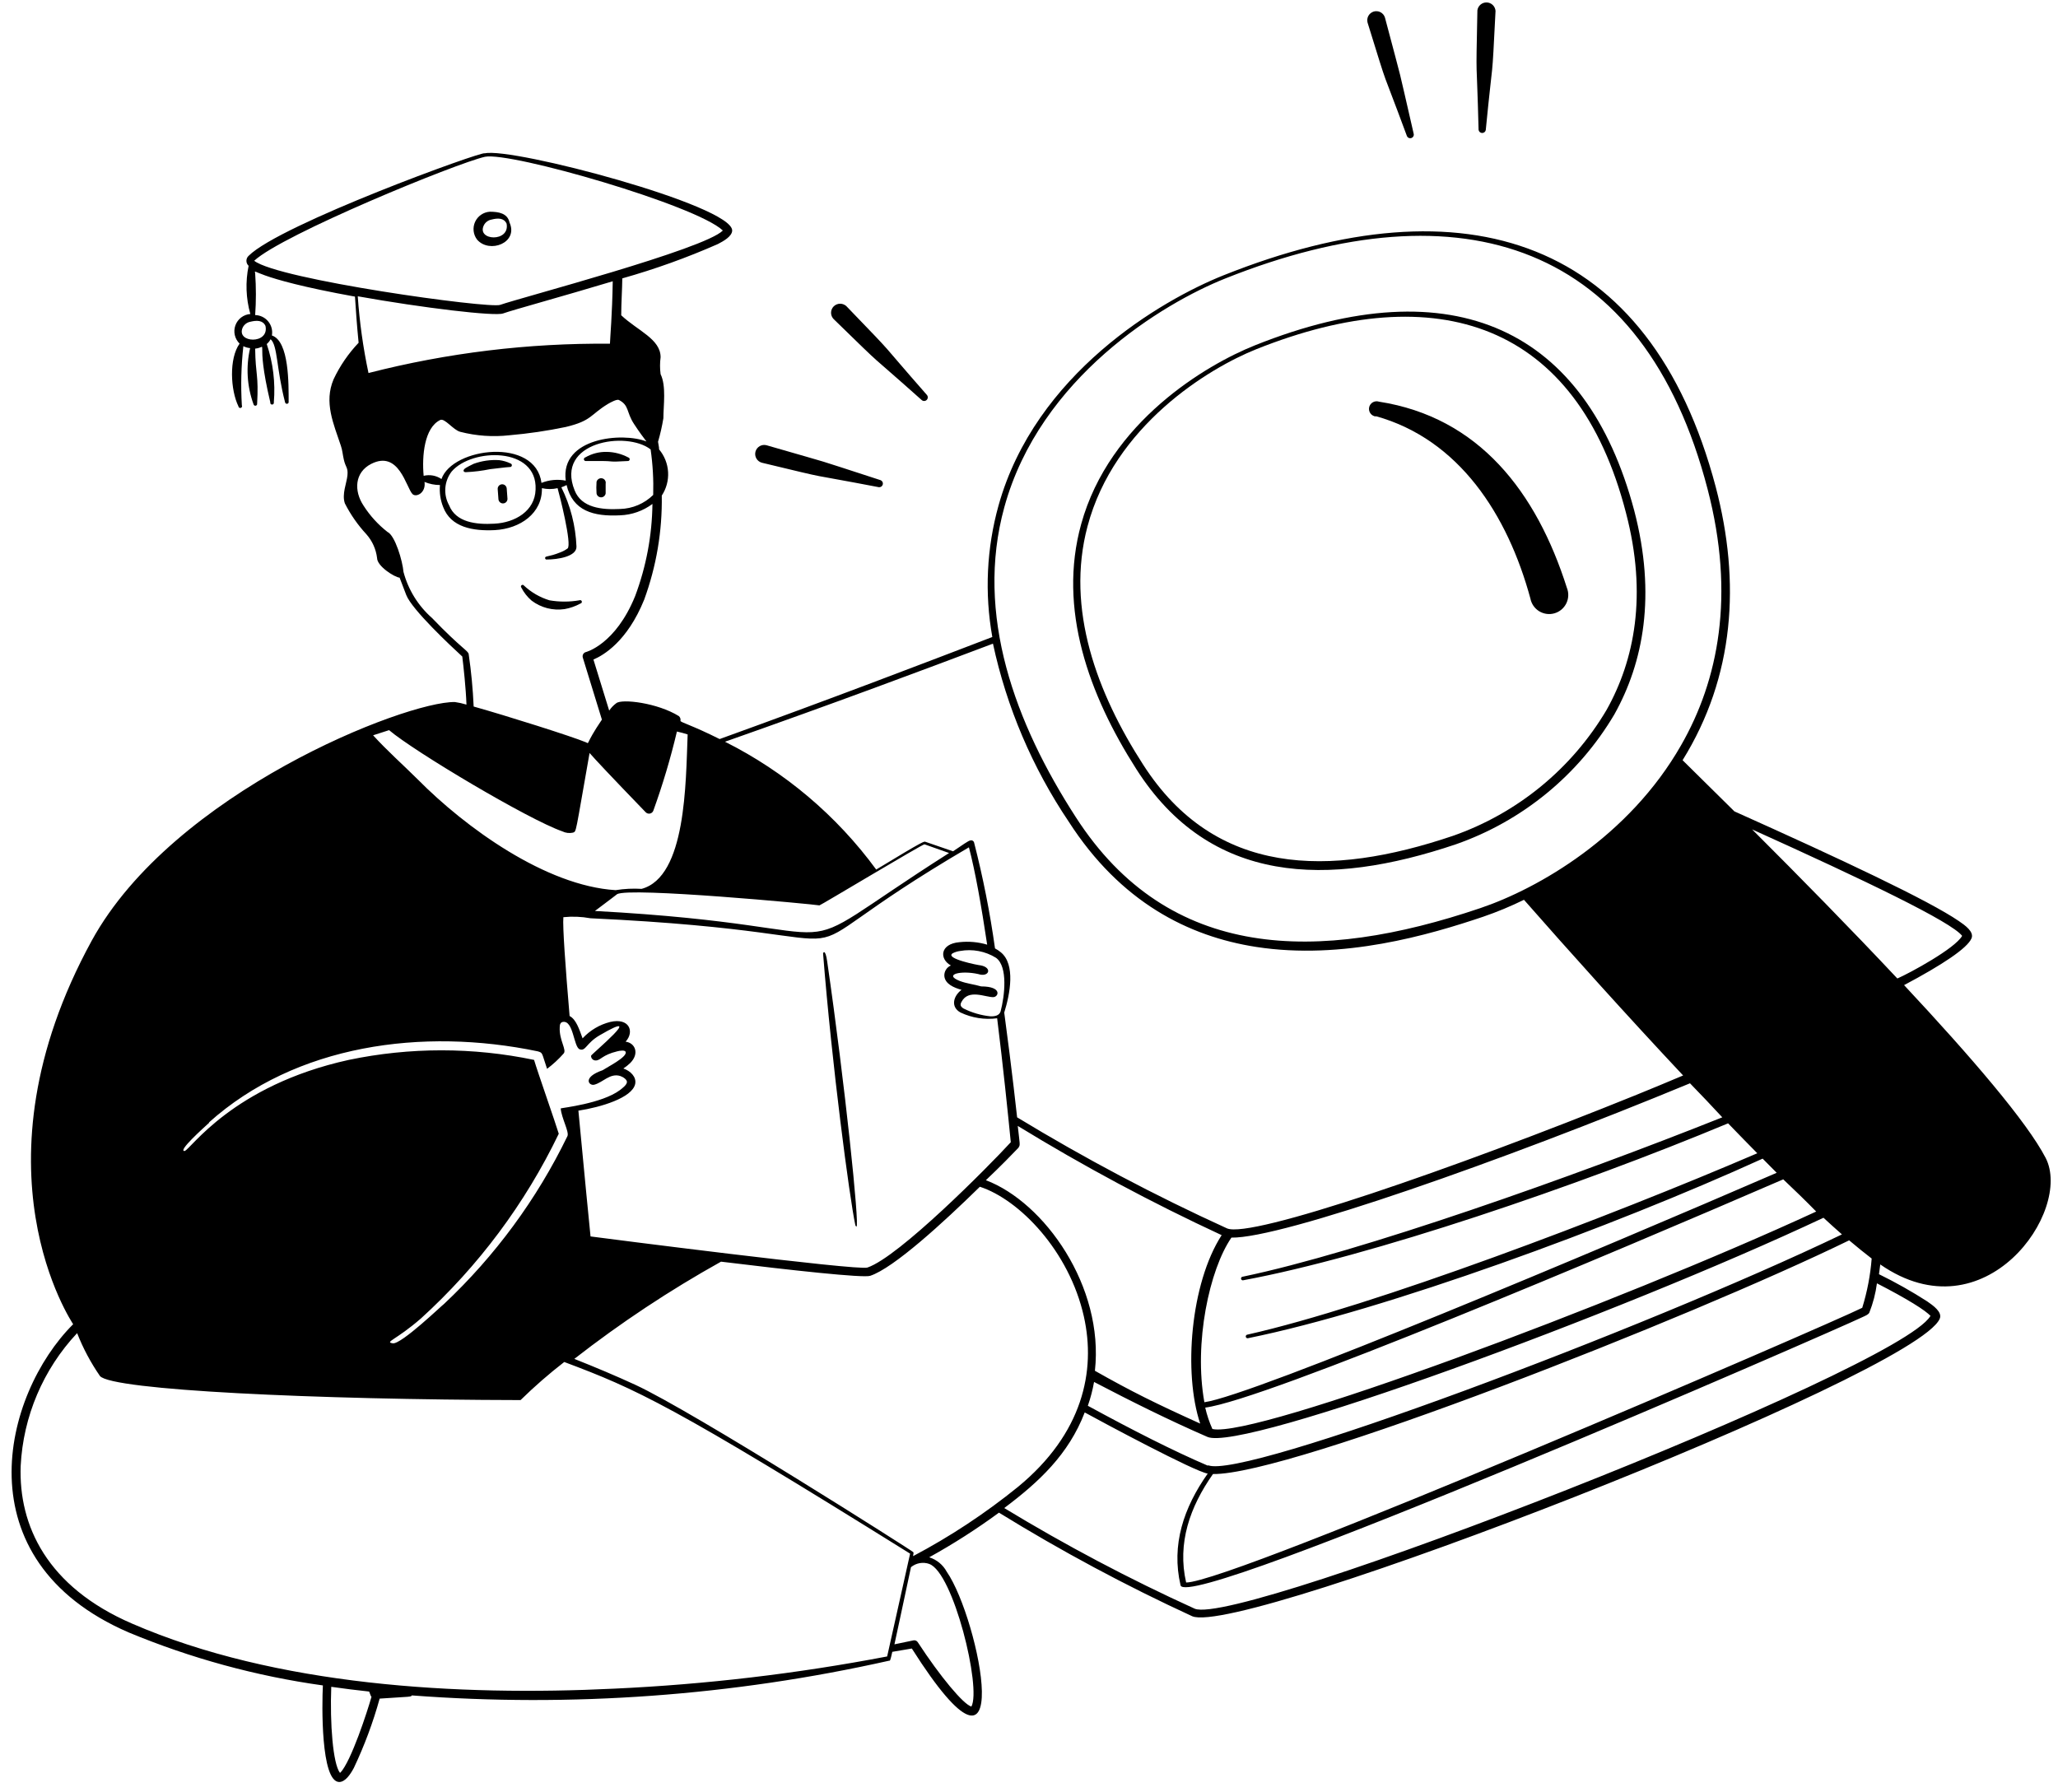 <?xml version="1.0" encoding="UTF-8"?> <svg xmlns="http://www.w3.org/2000/svg" width="147" height="128" viewBox="0 0 147 128" fill="none"><path fill-rule="evenodd" clip-rule="evenodd" d="M103.987 60.312C108.742 58.65 112.756 55.359 115.317 51.022C117.371 47.343 118.322 42.544 116.727 36.458C113.309 23.602 103.918 18.957 89.638 24.668C86.165 26.055 79.243 30.134 77.227 37.439C75.548 43.494 77.779 49.635 81.16 54.931C86.426 63.202 94.835 63.402 103.987 60.312ZM77.679 37.6C79.581 30.409 86.326 26.308 89.737 24.944C102.669 19.777 112.649 23.058 116.145 36.649C117.678 42.513 116.75 47.151 114.757 50.708C112.274 54.908 108.386 58.095 103.78 59.707C94.919 62.704 86.786 62.597 81.665 54.64C78.354 49.512 76.108 43.502 77.679 37.6Z" fill="black"></path><path fill-rule="evenodd" clip-rule="evenodd" d="M98.269 29.727C104.225 31.383 107.69 36.772 109.315 42.758C109.351 42.945 109.426 43.122 109.534 43.278C109.643 43.434 109.783 43.566 109.945 43.665C110.107 43.764 110.289 43.827 110.477 43.852C110.666 43.877 110.857 43.862 111.04 43.808C111.222 43.755 111.391 43.663 111.536 43.541C111.681 43.418 111.799 43.266 111.882 43.095C111.965 42.924 112.011 42.738 112.018 42.548C112.025 42.358 111.992 42.168 111.921 41.992C109.744 35.139 105.643 29.804 98.499 28.692C98.427 28.668 98.35 28.66 98.274 28.668C98.198 28.675 98.125 28.699 98.058 28.737C97.992 28.774 97.935 28.826 97.89 28.887C97.844 28.949 97.813 29.019 97.797 29.093C97.78 29.168 97.78 29.245 97.796 29.32C97.811 29.395 97.842 29.465 97.887 29.527C97.931 29.589 97.988 29.641 98.054 29.679C98.12 29.718 98.193 29.742 98.269 29.75V29.727ZM100.484 9.69C100.494 9.722 100.51 9.752 100.531 9.778C100.552 9.804 100.578 9.826 100.608 9.842C100.637 9.858 100.67 9.868 100.703 9.871C100.736 9.875 100.77 9.872 100.802 9.862C100.835 9.852 100.865 9.837 100.891 9.815C100.917 9.794 100.939 9.768 100.955 9.739C100.971 9.709 100.981 9.677 100.984 9.643C100.988 9.61 100.984 9.576 100.975 9.544C99.687 3.963 100.362 6.692 98.928 1.265C98.904 1.184 98.865 1.108 98.812 1.041C98.759 0.975 98.693 0.92 98.619 0.879C98.545 0.838 98.463 0.812 98.379 0.803C98.294 0.793 98.209 0.801 98.127 0.824C98.046 0.848 97.969 0.888 97.903 0.941C97.837 0.994 97.782 1.059 97.741 1.134C97.7 1.208 97.674 1.29 97.665 1.374C97.655 1.458 97.663 1.544 97.686 1.625C99.35 6.991 98.491 4.293 100.484 9.69ZM54.422 33.054C59.873 34.365 57.098 33.713 62.778 34.802C62.84 34.808 62.902 34.792 62.953 34.757C63.004 34.721 63.04 34.669 63.056 34.608C63.072 34.548 63.066 34.484 63.038 34.428C63.011 34.373 62.965 34.328 62.908 34.303C57.45 32.533 60.148 33.368 54.752 31.805C54.586 31.761 54.41 31.785 54.262 31.871C54.114 31.957 54.006 32.099 53.962 32.264C53.919 32.43 53.943 32.606 54.029 32.754C54.115 32.903 54.257 33.01 54.422 33.054ZM106.126 9.291C106.686 3.565 106.54 6.409 106.824 0.782C106.813 0.621 106.743 0.47 106.627 0.358C106.511 0.246 106.358 0.18 106.197 0.175C106.036 0.169 105.878 0.223 105.755 0.327C105.631 0.431 105.55 0.576 105.528 0.736C105.413 6.393 105.467 3.519 105.613 9.276C105.621 9.336 105.651 9.392 105.697 9.433C105.743 9.475 105.801 9.498 105.863 9.5C105.924 9.502 105.984 9.482 106.033 9.444C106.081 9.405 106.114 9.351 106.126 9.291ZM65.836 28.577C65.886 28.622 65.951 28.645 66.017 28.643C66.084 28.641 66.147 28.614 66.194 28.567C66.241 28.52 66.268 28.457 66.27 28.39C66.272 28.324 66.248 28.259 66.204 28.209C62.448 23.932 64.349 25.91 60.47 21.885C60.348 21.764 60.183 21.695 60.011 21.695C59.838 21.695 59.673 21.764 59.55 21.885C59.49 21.945 59.443 22.016 59.41 22.095C59.378 22.173 59.361 22.257 59.361 22.341C59.361 22.426 59.378 22.51 59.41 22.588C59.443 22.667 59.49 22.738 59.55 22.797C63.552 26.699 61.59 24.791 65.836 28.577ZM36.393 15.891C36.255 15.239 35.627 15.124 34.99 15.124C34.766 15.138 34.549 15.212 34.363 15.34C34.177 15.467 34.03 15.642 33.936 15.847C33.842 16.052 33.806 16.278 33.831 16.502C33.856 16.726 33.941 16.938 34.078 17.117C34.96 18.137 37.052 17.347 36.393 15.891ZM34.561 16.09C34.615 15.984 34.693 15.893 34.789 15.822C34.885 15.751 34.996 15.704 35.113 15.684C35.557 15.569 35.994 15.561 36.186 15.975C36.439 17.324 34.017 17.209 34.561 16.09ZM36.47 33.108C36.214 32.984 35.939 32.904 35.657 32.87C35.038 32.83 34.416 32.919 33.833 33.131C33.58 33.246 33.404 33.353 33.288 33.414C32.997 33.59 33.112 33.744 33.288 33.728C33.866 33.702 34.44 33.63 35.006 33.514C35.082 33.514 36.217 33.361 36.408 33.361C36.441 33.367 36.475 33.36 36.503 33.342C36.531 33.324 36.551 33.296 36.559 33.263C36.567 33.231 36.562 33.197 36.545 33.168C36.529 33.139 36.502 33.117 36.47 33.108ZM41.813 32.671C41.778 32.678 41.748 32.698 41.728 32.728C41.709 32.757 41.702 32.793 41.709 32.828C41.716 32.862 41.737 32.893 41.766 32.912C41.796 32.931 41.832 32.938 41.866 32.931H42.84C44.051 32.931 43.254 33.023 44.879 32.931C44.907 32.924 44.932 32.908 44.95 32.885C44.968 32.862 44.978 32.834 44.978 32.805C44.978 32.776 44.968 32.748 44.95 32.724C44.932 32.702 44.907 32.685 44.879 32.678C44.407 32.426 43.881 32.289 43.346 32.28C42.808 32.267 42.278 32.402 41.813 32.671ZM36.194 34.894C36.188 34.808 36.148 34.729 36.083 34.673C36.019 34.617 35.934 34.589 35.849 34.595C35.763 34.601 35.684 34.641 35.628 34.705C35.572 34.77 35.544 34.854 35.55 34.94L35.603 35.66C35.606 35.703 35.618 35.744 35.637 35.782C35.656 35.82 35.682 35.853 35.714 35.881C35.746 35.909 35.783 35.93 35.824 35.944C35.864 35.957 35.906 35.962 35.948 35.959C35.991 35.956 36.032 35.945 36.07 35.926C36.108 35.907 36.142 35.881 36.169 35.849C36.197 35.817 36.218 35.779 36.232 35.739C36.245 35.699 36.25 35.657 36.247 35.614L36.194 34.894ZM42.993 34.166C42.909 34.151 42.823 34.17 42.752 34.217C42.681 34.264 42.63 34.336 42.61 34.418C42.59 34.694 42.59 34.971 42.61 35.246C42.622 35.324 42.661 35.395 42.721 35.446C42.781 35.498 42.857 35.526 42.936 35.526C43.014 35.526 43.09 35.498 43.15 35.446C43.21 35.395 43.249 35.324 43.261 35.246V34.549C43.27 34.506 43.27 34.462 43.261 34.419C43.252 34.376 43.235 34.335 43.21 34.299C43.185 34.264 43.152 34.233 43.115 34.21C43.078 34.187 43.036 34.172 42.993 34.166ZM37.972 42.904C38.305 43.156 38.684 43.34 39.088 43.444C39.492 43.547 39.913 43.57 40.325 43.51C40.723 43.44 41.106 43.306 41.46 43.111C41.477 43.108 41.494 43.101 41.509 43.092C41.523 43.081 41.535 43.069 41.545 43.053C41.554 43.038 41.559 43.021 41.561 43.004C41.563 42.986 41.561 42.968 41.556 42.951C41.55 42.935 41.541 42.919 41.529 42.906C41.517 42.893 41.502 42.883 41.486 42.877C41.469 42.87 41.452 42.867 41.434 42.868C41.416 42.868 41.399 42.873 41.383 42.881C40.676 43.004 39.952 43.004 39.245 42.881C38.567 42.674 37.945 42.315 37.428 41.831C37.336 41.701 37.137 41.831 37.236 41.969C37.418 42.326 37.668 42.643 37.972 42.904ZM61.176 87.617C61.413 87.617 60.348 77.384 59.083 68.668C58.953 67.748 58.784 68.047 58.792 68.124C59.42 76.065 60.677 85.54 61.091 87.494C61.094 87.52 61.103 87.545 61.118 87.567C61.132 87.588 61.152 87.605 61.176 87.617Z" fill="black"></path><path fill-rule="evenodd" clip-rule="evenodd" d="M146.117 82.711C144.791 80.151 140.813 75.513 136.006 70.37C138.735 68.921 140.514 67.74 140.82 67.035C141.027 66.56 140.345 66.085 139.916 65.793C137.769 64.322 131.545 61.393 123.887 57.959C122.599 56.679 121.35 55.453 120.185 54.303C123.895 48.324 124.339 41.593 122.553 34.786C117.854 17.01 104.693 12.763 87.422 19.655C82.915 21.448 73.946 26.715 71.325 36.105C70.472 39.164 70.32 42.377 70.88 45.503C65.898 47.411 59.512 49.864 51.402 52.793C49.401 51.788 48.589 51.597 48.604 51.489C48.617 51.428 48.613 51.364 48.593 51.305C48.572 51.246 48.537 51.193 48.489 51.152C46.956 50.202 44.411 49.903 44.02 50.232C43.822 50.377 43.65 50.556 43.514 50.761L42.388 47.112C43.085 46.821 44.802 45.832 46.013 42.835C46.884 40.455 47.31 37.934 47.27 35.4C47.597 34.903 47.755 34.313 47.72 33.72C47.686 33.126 47.461 32.559 47.079 32.103C47.079 31.919 47.025 31.743 47.002 31.559C47.164 31.005 47.292 30.442 47.385 29.873C47.385 28.976 47.6 27.573 47.186 26.73C47.132 26.328 47.132 25.921 47.186 25.519C47.186 24.216 45.546 23.625 44.373 22.521C44.373 21.64 44.442 20.674 44.45 19.885C46.781 19.228 49.063 18.408 51.279 17.432C51.678 17.225 52.291 16.887 52.299 16.466C52.299 14.664 36.562 10.502 34.622 10.954C34.553 10.74 20.012 16.021 17.758 18.275C17.709 18.32 17.669 18.375 17.642 18.436C17.615 18.498 17.601 18.564 17.601 18.631C17.601 18.698 17.615 18.765 17.642 18.826C17.669 18.887 17.709 18.942 17.758 18.988C17.523 20.128 17.564 21.309 17.881 22.43C17.644 22.448 17.417 22.534 17.228 22.677C17.039 22.821 16.895 23.016 16.814 23.24C16.733 23.463 16.718 23.705 16.772 23.937C16.825 24.168 16.944 24.38 17.114 24.545C16.348 25.611 16.463 27.864 17.03 29.022C17.031 29.041 17.037 29.06 17.046 29.077C17.056 29.094 17.069 29.109 17.085 29.12C17.101 29.131 17.119 29.139 17.138 29.142C17.157 29.145 17.177 29.144 17.195 29.139C17.214 29.134 17.231 29.125 17.246 29.112C17.261 29.099 17.272 29.083 17.28 29.065C17.288 29.047 17.291 29.028 17.29 29.009C17.29 28.989 17.284 28.97 17.275 28.953C17.191 27.544 17.227 26.131 17.383 24.729C17.534 24.805 17.697 24.852 17.866 24.867C17.556 26.202 17.642 27.597 18.111 28.884C18.118 28.912 18.134 28.937 18.157 28.955C18.18 28.973 18.208 28.983 18.237 28.983C18.267 28.983 18.295 28.973 18.318 28.955C18.341 28.937 18.357 28.912 18.364 28.884C18.486 26.738 18.249 26.822 18.226 24.905C19.268 24.791 18.172 23.947 19.307 28.738C19.302 28.757 19.302 28.777 19.306 28.797C19.31 28.816 19.318 28.834 19.331 28.85C19.343 28.866 19.358 28.878 19.376 28.887C19.394 28.895 19.413 28.9 19.433 28.9C19.453 28.9 19.473 28.895 19.49 28.887C19.508 28.878 19.524 28.866 19.536 28.85C19.548 28.834 19.556 28.816 19.561 28.797C19.565 28.777 19.564 28.757 19.56 28.738C19.678 27.331 19.506 25.914 19.054 24.576C19.166 24.479 19.26 24.362 19.33 24.231C19.843 24.691 19.728 26.293 20.364 28.746C20.372 28.774 20.388 28.799 20.411 28.817C20.434 28.835 20.462 28.845 20.491 28.845C20.52 28.845 20.548 28.835 20.571 28.817C20.594 28.799 20.61 28.774 20.617 28.746C20.617 27.45 20.663 24.377 19.422 23.963C19.453 23.786 19.445 23.605 19.4 23.432C19.354 23.259 19.272 23.098 19.158 22.96C19.045 22.821 18.903 22.709 18.742 22.631C18.581 22.553 18.405 22.51 18.226 22.506C18.296 21.516 18.296 20.522 18.226 19.532C18.172 19.08 17.82 19.823 25.355 21.188C25.408 22.039 25.5 23.326 25.615 24.484C24.885 25.252 24.282 26.132 23.829 27.09C23.124 28.746 23.829 30.279 24.351 31.85C24.458 32.157 24.481 32.502 24.558 32.824C24.68 33.391 24.872 33.383 24.818 33.951C24.765 34.518 24.404 35.3 24.634 35.959C25.041 36.76 25.557 37.5 26.167 38.159C26.59 38.635 26.858 39.229 26.934 39.861C26.934 40.444 28.176 41.233 28.544 41.264L29.019 42.505C29.425 43.548 32.192 46.139 33.02 46.898C33.105 47.572 33.281 49.197 33.319 50.332C33.048 50.249 32.772 50.188 32.491 50.148C28.981 50.094 12.369 56.587 6.551 67.196C-2.348 83.478 5.195 94.516 5.225 94.593C0.197 99.614 -2.778 111.434 9.188 116.608C13.633 118.457 18.295 119.729 23.063 120.395C22.994 121.721 22.902 127.24 24.22 127.294C24.673 127.294 25.033 126.734 25.27 126.297C26.028 124.7 26.646 123.041 27.118 121.337C29.418 121.184 29.341 121.222 29.418 121.108C40.835 121.971 52.318 121.137 63.491 118.632C63.583 118.632 63.583 118.67 63.736 117.995L65.131 117.758C72.797 129.839 69.976 115.665 67.622 112.269C67.355 111.777 66.907 111.409 66.373 111.242C68.1 110.286 69.764 109.221 71.355 108.053C75.801 110.795 80.409 113.265 85.153 115.45C88.633 116.983 136.819 98.241 138.551 94.202C138.758 93.726 138.076 93.251 137.654 92.96C136.546 92.247 135.396 91.6 134.213 91.02L134.305 90.323C141.778 95.512 148.072 86.49 146.117 82.711ZM18.962 23.28C19.253 24.622 16.831 24.515 17.337 23.395C17.39 23.288 17.468 23.195 17.563 23.123C17.659 23.051 17.771 23.003 17.889 22.982C18.333 22.874 18.77 22.866 18.962 23.28ZM123.021 79.814C112.374 84.06 97.135 89.457 88.772 91.197C88.752 91.197 88.734 91.201 88.717 91.21C88.7 91.218 88.685 91.23 88.673 91.244C88.661 91.259 88.652 91.276 88.647 91.294C88.643 91.313 88.642 91.332 88.645 91.35C88.649 91.369 88.656 91.387 88.667 91.402C88.678 91.418 88.692 91.43 88.708 91.44C88.725 91.449 88.743 91.455 88.762 91.457C88.781 91.459 88.8 91.456 88.817 91.45C97.878 89.771 112.703 84.719 123.435 80.243C124.14 80.971 124.838 81.692 125.52 82.381C114.941 86.927 98.039 93.328 89.101 95.336C89.083 95.338 89.065 95.343 89.049 95.352C89.032 95.361 89.018 95.373 89.007 95.388C88.996 95.403 88.989 95.42 88.985 95.438C88.981 95.456 88.981 95.475 88.984 95.493C88.988 95.511 88.996 95.528 89.007 95.543C89.018 95.558 89.032 95.57 89.048 95.579C89.064 95.588 89.082 95.594 89.1 95.596C89.119 95.597 89.137 95.595 89.155 95.589C98.905 93.611 115.217 87.632 125.903 82.765L126.907 83.776C114.305 89.234 89.484 99.69 86.027 100.165C85.261 95.926 86.388 90.683 87.959 88.406C91.539 88.475 107.307 82.933 120.714 77.383C121.49 78.181 122.259 78.991 123.021 79.814ZM86.288 104.703C83.835 103.653 80.922 102.174 77.703 100.418C77.896 99.864 78.045 99.295 78.147 98.717C80.845 100.127 83.513 101.453 86.242 102.641C88.749 103.745 115.639 93.857 130.249 86.988C130.709 87.41 131.146 87.809 131.568 88.177C117.463 94.945 88.749 105.723 86.288 104.665V104.703ZM132.089 88.606C132.672 89.096 133.208 89.533 133.691 89.901C133.598 91.096 133.371 92.276 133.017 93.42C130.564 94.646 87.982 113.043 84.724 113.043C84.08 110.238 84.992 107.639 86.641 105.294C92.16 105.386 120.691 94.156 132.089 88.598V88.606ZM44.526 76.326C44.698 76.212 44.86 76.084 45.009 75.942C45.691 75.268 45.377 74.501 44.687 74.409C45.339 73.696 44.956 72.685 43.591 72.999C42.832 73.189 42.144 73.596 41.613 74.172C41.376 73.528 41.153 72.815 40.686 72.577C40.387 69.051 40.18 66.161 40.241 65.517C40.886 65.451 41.536 65.477 42.173 65.594C66.028 66.706 53.089 69.971 69.209 60.527C69.654 62.206 70.098 64.712 70.512 67.48C69.869 67.289 69.194 67.229 68.527 67.303C67.132 67.426 67.086 68.507 67.921 68.967C67.773 69.029 67.647 69.137 67.564 69.274C67.48 69.412 67.441 69.573 67.454 69.733C67.515 70.293 68.136 70.553 68.68 70.707C68.105 71.136 67.875 71.918 68.603 72.324C69.419 72.713 70.33 72.856 71.225 72.738C71.654 76.195 71.992 79.492 72.199 81.592C70.589 83.347 64.219 89.779 61.958 90.545C61.268 90.783 42.909 88.422 42.181 88.322C42.104 87.556 41.721 83.684 41.314 79.338C42.909 79.093 45.147 78.426 45.369 77.437C45.477 76.924 45.025 76.494 44.526 76.326ZM70.942 71.228C71.332 71.228 71.616 70.462 70.083 70.462C69.562 70.308 69.071 70.27 68.55 70.071C67.362 69.603 68.65 69.304 69.876 69.58C70.643 69.833 70.911 69.12 70.045 68.959C69.93 68.959 67.431 68.476 68.052 68.093C68.215 68.01 68.391 67.955 68.573 67.932C69.463 67.771 70.38 67.945 71.148 68.422C72.007 69.051 71.762 71.151 71.47 72.255C71.371 72.539 71.087 72.608 70.75 72.6C70.08 72.531 69.428 72.342 68.826 72.041C68.573 71.887 68.581 71.742 68.68 71.565C69.178 70.615 70.405 71.251 70.965 71.228H70.942ZM72.751 81.96C72.896 81.806 72.835 81.707 72.697 80.427C77.398 83.306 82.26 85.911 87.261 88.23C85.031 91.687 84.517 98.08 85.728 101.691C82.555 100.257 80.807 99.391 78.208 97.919C78.875 91.902 74.598 85.885 70.42 84.305C71.463 83.317 72.291 82.466 72.774 81.96H72.751ZM86.602 102.082C86.38 101.589 86.208 101.076 86.088 100.549C90.358 100.004 115.064 89.572 127.375 84.244C128.187 85.011 128.977 85.777 129.728 86.544C115.501 93.113 89.699 102.726 86.625 102.082H86.602ZM71.739 36.227C74.284 26.96 83.076 21.663 87.522 19.892C104.478 13.131 117.417 17.401 121.971 34.94C123.956 42.551 122.737 48.592 120.085 53.222C116.367 59.753 109.867 63.478 105.728 64.873C94.176 68.783 83.498 68.706 76.844 58.373C72.521 51.689 69.623 43.901 71.739 36.227ZM70.926 45.978C71.905 50.523 73.742 54.839 76.338 58.695C80.033 64.436 84.877 66.889 89.722 67.641C95.9 68.599 102.094 66.782 105.935 65.487C106.933 65.145 107.908 64.74 108.855 64.275C112.052 67.917 116.153 72.485 120.223 76.824C119.135 77.284 118.026 77.744 116.896 78.204C103.643 83.57 89.354 88.483 87.645 87.747C82.494 85.401 77.488 82.752 72.651 79.814C72.651 79.814 72.298 76.533 71.731 72.332C72.145 71.013 72.551 68.89 71.486 68.024C71.358 67.918 71.219 67.826 71.072 67.748C70.716 65.2 70.217 62.674 69.577 60.182C69.569 60.153 69.554 60.126 69.534 60.102C69.515 60.079 69.49 60.06 69.463 60.047C69.435 60.034 69.405 60.027 69.374 60.027C69.344 60.026 69.314 60.032 69.286 60.044C69.194 60.044 68.742 60.358 68.075 60.811L66.112 60.136C66.005 60.098 66.112 59.975 62.586 62.114C59.761 58.258 56.058 55.128 51.785 52.984C59.65 50.217 65.99 47.841 70.926 45.978ZM58.531 64.674C58.608 64.674 65.928 60.274 66.036 60.312L67.791 60.933C54.545 69.365 63.337 66.192 42.495 65.073C43.752 64.122 44.028 63.923 44.074 63.877C44.902 63.348 58.163 64.597 58.531 64.674ZM46.473 32.103C46.628 33.179 46.689 34.267 46.657 35.354C46.024 35.977 45.177 36.336 44.289 36.358C42.97 36.427 41.529 36.266 41.046 35.032C39.636 31.559 44.741 30.754 46.473 32.103ZM45.293 30.294C45.653 30.846 45.975 31.276 46.174 31.536C44.48 30.862 40.004 31.245 40.41 34.334C39.829 34.219 39.227 34.275 38.677 34.495C38.256 31.222 32.323 31.95 31.533 34.219C31.349 34.094 31.14 34.009 30.921 33.969C30.702 33.93 30.477 33.936 30.261 33.989C30.13 32.571 30.307 30.555 31.441 30.003C31.763 29.842 32.369 30.716 32.875 30.846C34.023 31.141 35.215 31.224 36.393 31.091C37.742 30.975 39.084 30.777 40.41 30.501C42.295 30.049 42.142 29.627 43.438 28.846C43.583 28.761 44.051 28.501 44.204 28.57C44.956 28.953 44.725 29.436 45.293 30.294ZM38.256 34.97C38.21 36.503 36.792 37.331 35.32 37.408C34.002 37.485 32.56 37.316 32.077 36.09C31.87 35.714 31.777 35.286 31.81 34.858C31.843 34.431 32 34.022 32.261 33.682C33.703 31.996 38.394 31.896 38.256 34.97ZM26.321 26.646C25.937 24.839 25.681 23.007 25.554 21.165C30.23 22 35.343 22.606 35.933 22.391C36.638 22.138 40.18 21.172 43.767 20.092C43.729 22.506 43.583 24.062 43.568 24.553C37.752 24.499 31.954 25.202 26.321 26.646ZM18.157 18.627C20.158 16.757 32.614 11.652 34.638 11.2C36.454 10.824 49.731 14.657 51.632 16.466C50.329 17.807 37.198 21.257 35.726 21.778C34.937 22.062 19.851 19.969 18.157 18.627ZM30.859 44.146C29.868 43.273 29.158 42.126 28.82 40.85C28.758 40.083 28.222 38.251 27.677 37.998C27.005 37.474 26.427 36.839 25.968 36.12C25.263 35.055 25.332 33.744 26.512 33.138C28.498 32.126 29.011 34.825 29.463 35.292C29.724 35.553 30.437 35.208 30.322 34.426C30.672 34.571 31.047 34.646 31.426 34.648C31.377 35.183 31.456 35.721 31.656 36.22C32.208 37.676 33.787 37.944 35.343 37.868C37.16 37.768 38.746 36.664 38.708 34.871C39.076 34.955 39.459 34.955 39.827 34.871C39.95 35.277 40.877 38.926 40.54 39.179C40.383 39.294 40.21 39.387 40.027 39.455C39.145 39.815 38.915 39.685 38.938 39.876C38.939 39.89 38.943 39.904 38.949 39.916C38.956 39.928 38.964 39.939 38.975 39.948C38.986 39.956 38.999 39.962 39.012 39.966C39.025 39.97 39.039 39.97 39.053 39.968C39.82 39.968 41.215 39.761 41.176 39.033C41.116 37.565 40.748 36.126 40.096 34.809C40.225 34.767 40.351 34.714 40.471 34.648C40.908 36.496 42.388 36.91 44.304 36.81C45.135 36.778 45.937 36.494 46.603 35.998C46.576 38.245 46.158 40.47 45.369 42.575C43.967 46.039 41.859 46.576 41.859 46.576C41.816 46.586 41.777 46.604 41.742 46.63C41.708 46.655 41.678 46.688 41.657 46.725C41.635 46.763 41.622 46.804 41.617 46.847C41.612 46.89 41.616 46.933 41.629 46.974L42.993 51.405C41.744 53.245 42.142 53.145 41.851 53.023C40.816 52.593 36.178 51.129 33.833 50.47C33.778 49.223 33.66 47.98 33.48 46.745C33.472 46.492 32.974 46.346 30.859 44.146ZM27.792 52.156C29.594 53.689 37.758 58.549 40.164 59.385C40.402 59.503 40.673 59.535 40.931 59.477C41.184 59.362 41.069 59.684 42.112 53.789C42.502 54.234 43.514 55.322 46.113 58.013C46.151 58.055 46.198 58.086 46.251 58.104C46.304 58.123 46.361 58.127 46.417 58.117C46.472 58.107 46.524 58.083 46.567 58.047C46.611 58.012 46.644 57.965 46.665 57.913C47.334 56.061 47.898 54.172 48.351 52.256C48.61 52.312 48.866 52.381 49.118 52.463C48.98 55.912 49.018 62.635 45.829 63.494C45.209 63.457 44.587 63.487 43.974 63.586C38.984 63.279 33.243 59.117 29.839 55.675C28.751 54.594 27.662 53.636 26.65 52.524L27.792 52.156ZM14.914 80.189C21.131 74.609 30.192 73.39 38.409 75.099C38.785 75.214 38.677 75.168 39.076 76.349C39.503 76.029 39.896 75.667 40.249 75.268C40.517 75.015 39.927 74.31 39.981 73.374C39.981 73.191 40.027 73.029 40.203 72.999C40.969 72.868 40.969 74.793 41.406 74.954C41.843 75.115 41.859 74.517 42.84 73.949C46.32 71.918 42.219 75.322 42.219 75.413C42.217 75.458 42.224 75.503 42.24 75.545C42.256 75.587 42.281 75.625 42.313 75.657C42.345 75.689 42.383 75.713 42.425 75.73C42.467 75.746 42.511 75.753 42.556 75.751C42.909 75.751 43.001 75.36 44.089 75.099C44.266 75.053 44.664 74.984 44.695 75.16C44.772 75.528 43.376 76.226 43.047 76.448C41.56 76.962 42.073 77.583 42.449 77.483C43.054 77.33 43.576 76.632 44.304 76.862C44.495 76.924 44.818 77.123 44.779 77.322C44.741 77.522 44.442 77.744 44.273 77.874C42.985 78.832 40.126 79.139 40.05 79.177C40.111 79.882 40.67 80.856 40.532 81.155C38.35 85.656 35.363 89.719 31.717 93.144C31.633 93.182 28.651 96.057 28.053 95.957C27.455 95.857 28.268 95.742 30.061 94.186C34.163 90.461 37.508 85.979 39.912 80.986C39.682 80.22 38.379 76.502 38.148 75.712C33.783 74.799 29.276 74.799 24.91 75.712C16.578 77.544 13.588 82.151 13.182 82.22C12.676 82.236 14.523 80.58 14.953 80.189H14.914ZM24.274 126.627C23.783 125.967 23.561 123.147 23.661 120.494C24.565 120.625 25.462 120.732 26.367 120.832C26.505 121.161 26.466 121.131 26.535 121.207C26.244 122.234 25.087 125.806 24.312 126.627H24.274ZM63.368 118.325C56.933 119.554 50.419 120.323 43.875 120.625C32.76 121.169 19.698 120.433 9.434 115.979C3.347 113.35 1.323 108.965 1.477 104.719C1.654 101.178 3.083 97.814 5.509 95.229C5.933 96.311 6.481 97.339 7.142 98.295C8.008 99.307 22.541 99.981 37.183 100.012C38.169 99.045 39.211 98.137 40.303 97.291C45.492 99.238 47.968 100.357 65.008 110.981L63.368 118.325ZM66.373 111.717C68.098 112.323 70.114 120.579 69.385 121.905C68.818 121.751 67.17 119.781 65.553 117.305C65.522 117.256 65.476 117.218 65.423 117.195C65.37 117.171 65.311 117.165 65.254 117.175L63.889 117.459C64.096 116.524 64.441 114.875 65.07 111.947C65.25 111.799 65.465 111.7 65.695 111.659C65.924 111.619 66.161 111.639 66.38 111.717H66.373ZM65.223 111.158C65.223 111.027 65.292 110.928 65.223 110.866C65.3 110.866 49.532 100.832 45.369 98.916C44.005 98.287 42.548 97.674 41.023 97.069C44.333 94.489 47.836 92.167 51.502 90.124C56.507 90.737 61.674 91.304 62.157 91.135C63.828 90.584 67.362 87.349 69.991 84.773C72.82 85.693 76.376 89.372 77.419 94.041C78.293 97.935 77.342 102.404 72.712 106.213C70.382 108.101 67.874 109.757 65.223 111.158ZM137.877 94.018C135.531 97.904 88.496 116.248 85.337 114.914C80.663 112.789 76.12 110.388 71.731 107.724C74.215 105.861 76.33 103.891 77.48 100.894C78.73 101.583 85.322 105.117 86.265 105.263C84.548 107.693 83.651 110.36 84.326 113.243C84.801 115.228 130.916 95.106 133.047 94.079C133.262 93.979 133.454 93.903 133.523 93.765C133.79 93.092 133.973 92.389 134.067 91.672C136.198 92.768 137.562 93.611 137.907 94.018H137.877ZM135.516 69.887C132.227 66.383 128.578 62.666 125.152 59.247C133.231 62.896 139.379 65.847 140.153 66.851C139.64 67.763 136.42 69.503 135.546 69.887H135.516Z" fill="black"></path></svg> 